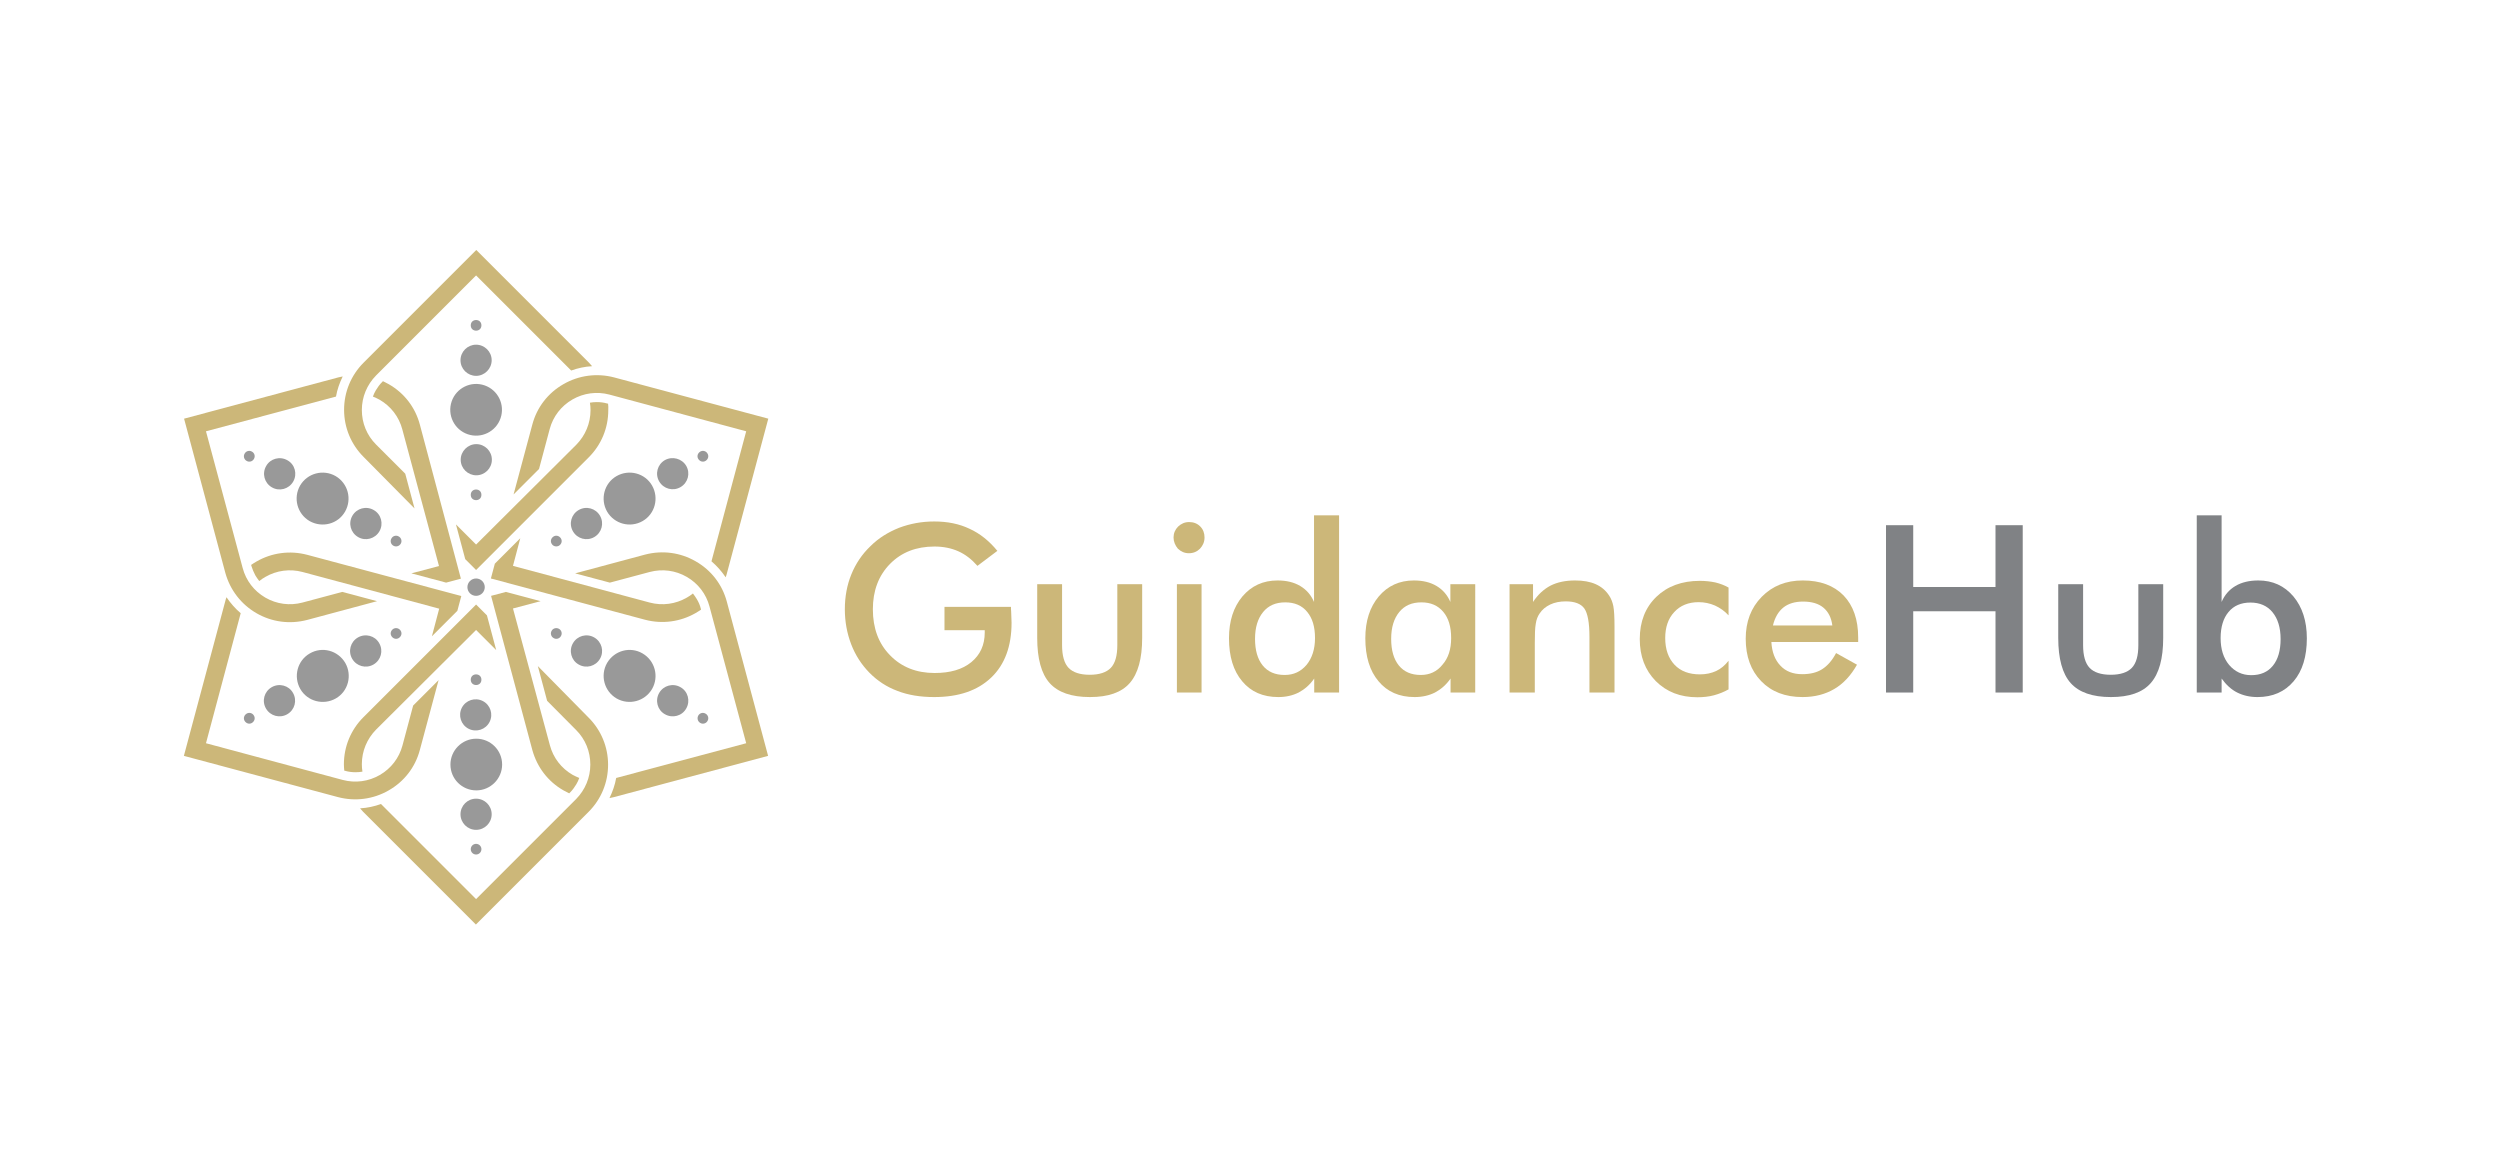 <?xml version="1.0" encoding="utf-8"?>
<!-- Generator: Adobe Illustrator 23.1.0, SVG Export Plug-In . SVG Version: 6.00 Build 0)  -->
<svg version="1.1" xmlns="http://www.w3.org/2000/svg" xmlns:xlink="http://www.w3.org/1999/xlink" x="0px" y="0px"
	 viewBox="0 0 1267.1 595.3" style="enable-background:new 0 0 1267.1 595.3;" xml:space="preserve">
<style type="text/css">
	.st0{fill:#CCB779;}
	.st1{fill:#808285;}
	.st2{fill:#999999;}
</style>
<g id="Logo">
</g>
<g id="Logo_Text">
	<g>
		<g>
			<path class="st0" d="M478.8,307.6h33.6c0,0.6,0,1.4,0.1,2.4c0.1,2.7,0.2,4.6,0.2,5.6c0,11.9-3.4,21.2-10.3,27.8
				s-16.5,9.9-28.9,9.9c-7,0-13.2-1-18.6-3.1c-5.4-2-10.2-5.1-14.3-9.3c-4-4.1-7.1-8.9-9.2-14.4c-2.1-5.5-3.2-11.4-3.2-17.7
				c0-6.4,1.1-12.3,3.3-17.7c2.2-5.4,5.4-10.2,9.7-14.3c4.1-4.1,9-7.1,14.5-9.3c5.6-2.1,11.5-3.2,17.8-3.2c6.7,0,12.7,1.2,17.9,3.7
				c5.3,2.4,10,6.2,14.1,11.2l-10.1,7.6c-2.9-3.3-6.1-5.8-9.7-7.4c-3.6-1.6-7.6-2.4-12.1-2.4c-9.2,0-16.7,2.9-22.5,8.8
				c-5.8,5.9-8.7,13.6-8.7,23c0,9.6,2.9,17.4,8.7,23.3c5.8,6,13.4,9,22.6,9c7.9,0,14.1-1.8,18.6-5.5c4.5-3.7,6.8-8.7,6.8-15v-1.2
				h-20.4V307.6z"/>
			<path class="st0" d="M538.3,296.1v30.9c0,5.3,1.1,9.2,3.3,11.5s5.8,3.5,10.7,3.5c4.9,0,8.5-1.2,10.7-3.5s3.3-6.1,3.3-11.5v-30.9
				h12.6v27.2c0,10.5-2.1,18.1-6.3,22.9c-4.2,4.8-10.9,7.1-20.2,7.1c-9.4,0-16.2-2.4-20.4-7.1c-4.2-4.7-6.3-12.4-6.3-22.9v-27.2
				H538.3z"/>
			<path class="st0" d="M594.8,272.4c0-2.1,0.8-4,2.3-5.5c1.6-1.5,3.4-2.3,5.6-2.3c2.2,0,4.1,0.7,5.6,2.2c1.5,1.5,2.2,3.4,2.2,5.6
				c0,2.2-0.8,4.1-2.3,5.7c-1.5,1.5-3.4,2.3-5.6,2.3c-2.2,0-4-0.8-5.6-2.3C595.6,276.4,594.8,274.5,594.8,272.4z M596.5,351v-54.9
				H609V351H596.5z"/>
			<path class="st0" d="M666.1,261.2h12.6V351h-12.6v-7.1c-2.2,3.2-4.9,5.5-7.9,7.1c-3,1.5-6.4,2.3-10.3,2.3c-7.8,0-13.9-2.7-18.3-8
				c-4.5-5.3-6.7-12.6-6.7-21.8c0-8.8,2.3-15.8,6.8-21.2c4.6-5.4,10.5-8.1,17.8-8.1c4.5,0,8.3,0.9,11.5,2.8c3.2,1.9,5.5,4.6,7,8.1
				V261.2z M666.5,323.4c0-5.7-1.3-10.1-4-13.3c-2.6-3.2-6.3-4.8-11.1-4.8s-8.5,1.6-11.2,4.9c-2.7,3.3-4.1,7.8-4.1,13.6
				c0,5.8,1.3,10.3,3.9,13.5c2.6,3.2,6.3,4.8,11.1,4.8c4.6,0,8.2-1.7,11.1-5.1C665,333.6,666.5,329,666.5,323.4z"/>
			<path class="st0" d="M747.8,351h-12.6v-7.1c-2.2,3.2-4.9,5.5-7.9,7.1c-3,1.5-6.4,2.3-10.3,2.3c-7.8,0-13.9-2.7-18.3-8
				c-4.5-5.3-6.7-12.6-6.7-21.8c0-8.8,2.3-15.8,6.8-21.2c4.6-5.4,10.5-8.1,17.8-8.1c4.5,0,8.3,0.9,11.5,2.8c3.2,1.9,5.5,4.6,7,8.1
				v-9h12.6V351z M735.5,323.4c0-5.7-1.3-10.1-4-13.3s-6.3-4.8-11.1-4.8s-8.5,1.6-11.2,4.9c-2.7,3.3-4.1,7.8-4.1,13.6
				c0,5.8,1.3,10.3,3.9,13.5c2.6,3.2,6.3,4.8,11.1,4.8c4.5,0,8.2-1.7,11-5.2C734.1,333.5,735.5,329,735.5,323.4z"/>
			<path class="st0" d="M765.1,351v-54.9H777v9c2.5-3.8,5.5-6.5,8.9-8.3c3.4-1.7,7.5-2.6,12.4-2.6c4.1,0,7.6,0.6,10.5,1.9
				c2.9,1.3,5.1,3.2,6.8,5.8c1,1.5,1.7,3.3,2.1,5.3c0.4,2,0.6,5.5,0.6,10.5V351h-12.7v-28.2c0-7.2-0.9-12-2.6-14.4s-4.9-3.6-9.4-3.6
				c-2.9,0-5.6,0.5-7.9,1.6c-2.3,1.1-4.1,2.6-5.4,4.6c-0.9,1.3-1.6,3-1.9,5.1c-0.4,2.1-0.5,5.4-0.5,9.9v25H765.1z"/>
			<path class="st0" d="M876,311.8c-1.9-2.1-4.2-3.7-6.8-4.9c-2.6-1.1-5.3-1.7-8.3-1.7c-5.1,0-9.3,1.7-12.3,5
				c-3.1,3.3-4.6,7.7-4.6,13.2c0,5.7,1.6,10.2,4.7,13.5c3.1,3.3,7.4,4.9,12.9,4.9c3.1,0,5.8-0.6,8.2-1.7s4.5-2.9,6.3-5.2v14.5
				c-2.3,1.3-4.8,2.3-7.4,3c-2.6,0.7-5.5,1-8.4,1c-8.6,0-15.6-2.7-21.1-8.2c-5.4-5.5-8.1-12.6-8.1-21.3c0-8.8,2.8-16,8.4-21.4
				c5.6-5.4,13-8.1,22-8.1c2.9,0,5.5,0.3,7.9,0.8c2.4,0.6,4.6,1.4,6.7,2.6V311.8z"/>
			<path class="st0" d="M941.7,325.4h-43.9c0.3,5.1,1.8,9.1,4.6,12c2.7,2.9,6.4,4.3,11,4.3c4.1,0,7.4-0.8,10.1-2.5
				c2.7-1.7,5.1-4.4,7.1-8.2l10.6,5.9c-3.1,5.5-6.9,9.6-11.5,12.3c-4.6,2.7-9.9,4.1-16.1,4.1c-8.8,0-15.8-2.7-21-8.1
				c-5.2-5.4-7.8-12.5-7.8-21.5c0-8.6,2.7-15.7,8.1-21.2c5.4-5.5,12.3-8.3,20.8-8.3c8.8,0,15.7,2.5,20.7,7.6
				c4.9,5.1,7.4,12.2,7.4,21.3V325.4z M928.7,317c-0.5-3.9-2-6.9-4.5-9c-2.5-2.1-6-3.1-10.3-3.1c-4.1,0-7.5,1-10,3
				c-2.5,2-4.3,5-5.3,9.1H928.7z"/>
			<path class="st1" d="M955.9,351v-84.8h13.8v31.3h41.7v-31.3h13.8V351h-13.8v-41.2h-41.7V351H955.9z"/>
			<path class="st1" d="M1055.8,296.1v30.9c0,5.3,1.1,9.2,3.3,11.5s5.8,3.5,10.7,3.5c4.9,0,8.5-1.2,10.7-3.5s3.3-6.1,3.3-11.5v-30.9
				h12.6v27.2c0,10.5-2.1,18.1-6.3,22.9c-4.2,4.8-10.9,7.1-20.2,7.1c-9.4,0-16.2-2.4-20.4-7.1s-6.3-12.4-6.3-22.9v-27.2H1055.8z"/>
			<path class="st1" d="M1126,261.2v43.9c1.5-3.5,3.8-6.2,7-8.1c3.2-1.9,7.1-2.8,11.6-2.8c7.3,0,13.2,2.7,17.8,8.1
				c4.5,5.4,6.8,12.5,6.8,21.2c0,9.2-2.2,16.5-6.7,21.8c-4.5,5.3-10.6,8-18.3,8c-3.9,0-7.3-0.8-10.3-2.3c-3-1.5-5.6-3.9-7.9-7.1v7.1
				h-12.6v-89.8H1126z M1125.5,323.4c0,5.6,1.4,10.1,4.3,13.6c2.9,3.4,6.6,5.2,11.2,5.2c4.8,0,8.4-1.6,11-4.8
				c2.6-3.2,3.9-7.7,3.9-13.5c0-5.8-1.4-10.3-4.1-13.6c-2.7-3.3-6.5-4.9-11.2-4.9s-8.5,1.6-11.1,4.8
				C1126.9,313.3,1125.5,317.7,1125.5,323.4z"/>
		</g>
		<g>
			<path class="st0" d="M210.1,257.7l-4.7-17.6l-14.8-14.8c-4.7-4.7-7.2-10.9-7.2-17.5s2.6-12.8,7.2-17.5l50.7-50.7l48.2,48.2
				c3.3-1.2,6.9-2,10.6-2.2c-0.5-0.6-1.1-1.2-1.6-1.8l-57.1-57.1l-57.1,57.1c-6.4,6.4-9.9,14.9-9.9,23.9c0,9,3.5,17.5,9.9,23.9
				L210.1,257.7z"/>
			<path class="st0" d="M308.2,204.6l-0.5-0.1c-1.7-0.5-3.5-0.7-5.2-0.7c-1.2,0-2.3,0.1-3.5,0.3c0.2,1.2,0.3,2.5,0.3,3.8
				c0,6.6-2.6,12.8-7.2,17.5L241.3,276l-10.2-10.2l4.7,17.6l5.5,5.5l57.1-57.1c6.4-6.4,9.9-14.9,9.9-23.9
				C308.4,206.7,308.3,205.7,308.2,204.6z"/>
			<path class="st0" d="M130,310.8c7.8,4.5,16.9,5.7,25.7,3.4l35.4-9.5l-17.6-4.7l-20.2,5.4c-6.4,1.7-13.1,0.8-18.8-2.5
				c-5.7-3.3-9.8-8.6-11.5-15l-18.6-69.3l65.9-17.6c0.6-3.5,1.8-6.9,3.4-10.2c-0.8,0.2-1.6,0.3-2.3,0.5l-78.1,20.9l20.9,78.1
				C116.6,299,122.2,306.3,130,310.8z"/>
			<path class="st0" d="M212.8,215.2c-2.3-8.7-7.9-16-15.8-20.5c-0.9-0.5-1.9-1-2.9-1.5l-0.4,0.4c-1.3,1.3-2.3,2.7-3.2,4.2
				c-0.6,1-1.1,2.1-1.5,3.2c1.2,0.5,2.3,1,3.4,1.6c5.7,3.3,9.8,8.6,11.5,15l18.6,69.3l-14,3.7l17.6,4.7l7.5-2L212.8,215.2z"/>
			<path class="st0" d="M212.8,380.1l9.5-35.4l-12.9,12.9l-5.4,20.2c-1.7,6.4-5.8,11.7-11.5,15c-5.7,3.3-12.4,4.2-18.8,2.5
				l-69.3-18.6l17.6-65.9c-2.7-2.3-5.1-5-7.2-8.1c-0.3,0.8-0.5,1.5-0.7,2.3l-20.9,78.1l78.1,20.9c8.7,2.3,17.9,1.1,25.7-3.4
				C204.9,396.1,210.5,388.8,212.8,380.1z"/>
			<path class="st0" d="M129.4,291.6c0.6,1,1.3,2,2,2.9c1-0.8,2-1.5,3.1-2.1c5.7-3.3,12.4-4.2,18.8-2.5l69.3,18.6l-3.7,14l12.9-12.9
				l2-7.5l-78.1-20.9c-8.7-2.3-17.9-1.1-25.7,3.4c-0.9,0.5-1.8,1.1-2.7,1.7l0.1,0.5C127.9,288.4,128.6,290.1,129.4,291.6z"/>
			<path class="st0" d="M272.6,337.6l4.7,17.6L292,370c4.7,4.7,7.2,10.9,7.2,17.5c0,6.6-2.6,12.8-7.2,17.5l-50.7,50.7l-48.2-48.2
				c-3.3,1.2-6.9,2-10.6,2.2c0.5,0.6,1.1,1.2,1.6,1.8l57.1,57.1l57.1-57.1c6.4-6.4,9.9-14.9,9.9-23.9c0-9-3.5-17.5-9.9-23.9
				L272.6,337.6z"/>
			<path class="st0" d="M241.3,319.3l10.2,10.2l-4.7-17.6l-5.5-5.5l-57.1,57.1c-6.4,6.4-9.9,14.9-9.9,23.9c0,1.1,0.1,2.2,0.2,3.2
				l0.5,0.1c1.7,0.5,3.5,0.7,5.2,0.7c1.2,0,2.3-0.1,3.5-0.3c-0.2-1.2-0.3-2.5-0.3-3.8c0-6.6,2.6-12.8,7.2-17.5L241.3,319.3z"/>
			<path class="st0" d="M352.6,284.5c-7.8-4.5-16.9-5.7-25.7-3.4l-35.4,9.5l17.6,4.7l20.2-5.4c6.4-1.7,13.1-0.8,18.8,2.5
				c5.7,3.3,9.8,8.6,11.5,15l18.6,69.3l-65.9,17.6c-0.6,3.5-1.8,6.9-3.4,10.2c0.8-0.2,1.6-0.3,2.3-0.5l78.1-20.9L368.4,305
				C366.1,296.3,360.5,289,352.6,284.5z"/>
			<path class="st0" d="M285.6,400.6c0.9,0.5,1.9,1,2.9,1.5l0.4-0.4c1.3-1.3,2.3-2.7,3.2-4.2c0.6-1,1.1-2.1,1.5-3.2
				c-1.2-0.5-2.3-1-3.4-1.6c-5.7-3.3-9.8-8.6-11.5-15L260,308.4l14-3.7l-17.6-4.7l-7.5,2l20.9,78.1
				C272.2,388.8,277.7,396.1,285.6,400.6z"/>
			<path class="st0" d="M269.8,215.2l-9.5,35.4l12.9-12.9l5.4-20.2c1.7-6.4,5.8-11.7,11.5-15c5.7-3.3,12.4-4.2,18.8-2.5l69.3,18.6
				l-17.6,65.9c2.7,2.3,5.1,5,7.2,8.1c0.3-0.8,0.5-1.5,0.7-2.3l20.9-78.1l-78.1-20.9c-8.7-2.3-17.9-1.1-25.7,3.4
				C277.7,199.2,272.1,206.5,269.8,215.2z"/>
			<path class="st0" d="M353.2,303.7c-0.6-1-1.3-2-2-2.9c-1,0.8-2,1.5-3.1,2.1c-5.7,3.3-12.4,4.2-18.8,2.5L260,286.8l3.7-14
				l-12.9,12.9l-2,7.5l78.1,20.9c8.7,2.3,17.9,1.1,25.7-3.4c0.9-0.5,1.8-1.1,2.7-1.7l-0.1-0.5C354.8,306.8,354.1,305.2,353.2,303.7z
				"/>
			<circle class="st2" cx="241.3" cy="164.9" r="2.7"/>
			<path class="st2" d="M233.4,182.6c0,4.4,3.6,7.9,7.9,7.9s7.9-3.6,7.9-7.9c0-4.4-3.6-7.9-7.9-7.9S233.4,178.2,233.4,182.6z"/>
			<circle class="st2" cx="241.3" cy="250.8" r="2.7"/>
			<path class="st2" d="M249.3,233c0-4.4-3.6-7.9-7.9-7.9s-7.9,3.6-7.9,7.9c0,4.4,3.6,7.9,7.9,7.9S249.3,237.4,249.3,233z"/>
			
				<ellipse transform="matrix(0.325 -0.946 0.946 0.325 -33.688 368.436)" class="st2" cx="241.3" cy="207.8" rx="13.1" ry="13.1"/>
			<path class="st2" d="M127.7,228.9c-1.3-0.8-3-0.3-3.7,1c-0.8,1.3-0.3,3,1,3.7c1.3,0.8,3,0.3,3.7-1
				C129.5,231.3,129,229.6,127.7,228.9z"/>
			<path class="st2" d="M148.6,244.1c2.2-3.8,0.9-8.7-2.9-10.8c-3.8-2.2-8.7-0.9-10.8,2.9c-2.2,3.8-0.9,8.6,2.9,10.8
				S146.4,247.9,148.6,244.1z"/>
			<path class="st2" d="M203.1,275.6c0.8-1.3,0.3-3-1-3.7c-1.3-0.8-3-0.3-3.7,1c-0.8,1.3-0.3,3,1,3.7
				C200.7,277.3,202.3,276.9,203.1,275.6z"/>
			<path class="st2" d="M192.3,269.3c2.2-3.8,0.9-8.7-2.9-10.8c-3.8-2.2-8.6-0.9-10.8,2.9c-2.2,3.8-0.9,8.6,2.9,10.8
				C185.2,274.4,190.1,273.1,192.3,269.3z"/>
			<path class="st2" d="M174.9,259.3c3.6-6.3,1.5-14.3-4.8-18c-6.3-3.6-14.3-1.5-18,4.8c-3.6,6.3-1.5,14.3,4.8,18
				C163.3,267.7,171.3,265.6,174.9,259.3z"/>
			<path class="st2" d="M125,361.7c-1.3,0.8-1.8,2.4-1,3.7c0.8,1.3,2.4,1.8,3.7,1c1.3-0.8,1.8-2.4,1-3.7
				C128,361.4,126.3,360.9,125,361.7z"/>
			<path class="st2" d="M137.7,348.3c-3.8,2.2-5.1,7-2.9,10.8c2.2,3.8,7,5.1,10.8,2.9c3.8-2.2,5.1-7,2.9-10.8
				C146.4,347.4,141.5,346.1,137.7,348.3z"/>
			<path class="st2" d="M199.4,318.7c-1.3,0.8-1.8,2.4-1,3.7c0.8,1.3,2.4,1.8,3.7,1c1.3-0.8,1.8-2.4,1-3.7
				C202.3,318.4,200.7,318,199.4,318.7z"/>
			<path class="st2" d="M181.4,323.1c-3.8,2.2-5.1,7-2.9,10.8c2.2,3.8,7,5.1,10.8,2.9c3.8-2.2,5.1-7,2.9-10.8
				C190.1,322.2,185.2,320.9,181.4,323.1z"/>
			<path class="st2" d="M157,331.2c-6.3,3.6-8.4,11.7-4.8,18c3.6,6.3,11.7,8.4,18,4.8c6.3-3.6,8.4-11.7,4.8-18
				C171.3,329.7,163.3,327.5,157,331.2z"/>
			<path class="st2" d="M238.6,430.4c0,1.5,1.2,2.7,2.7,2.7c1.5,0,2.7-1.2,2.7-2.7c0-1.5-1.2-2.7-2.7-2.7
				C239.8,427.7,238.6,428.9,238.6,430.4z"/>
			<circle class="st2" cx="241.3" cy="412.7" r="7.9"/>
			<circle class="st2" cx="241.3" cy="344.5" r="2.7"/>
			
				<ellipse transform="matrix(0.453 -0.891 0.891 0.453 -190.932 413.256)" class="st2" cx="241.3" cy="362.2" rx="7.9" ry="7.9"/>
			<path class="st2" d="M254.5,387.5c0-7.3-5.9-13.1-13.1-13.1s-13.1,5.9-13.1,13.1c0,7.3,5.9,13.1,13.1,13.1
				S254.5,394.7,254.5,387.5z"/>
			<path class="st2" d="M354.9,366.4c1.3,0.8,3,0.3,3.7-1c0.8-1.3,0.3-3-1-3.7c-1.3-0.8-3-0.3-3.7,1
				C353.2,364,353.6,365.6,354.9,366.4z"/>
			<path class="st2" d="M334.1,351.2c-2.2,3.8-0.9,8.7,2.9,10.8c3.8,2.2,8.7,0.9,10.8-2.9c2.2-3.8,0.9-8.7-2.9-10.8
				C341.1,346.1,336.3,347.4,334.1,351.2z"/>
			<path class="st2" d="M279.6,319.7c-0.8,1.3-0.3,3,1,3.7c1.3,0.8,3,0.3,3.7-1c0.8-1.3,0.3-3-1-3.7
				C282,318,280.3,318.4,279.6,319.7z"/>
			<path class="st2" d="M290.4,326c-2.2,3.8-0.9,8.7,2.9,10.8c3.8,2.2,8.6,0.9,10.8-2.9c2.2-3.8,0.9-8.6-2.9-10.8
				C297.4,320.9,292.6,322.2,290.4,326z"/>
			<path class="st2" d="M307.7,336c-3.6,6.3-1.5,14.3,4.8,18c6.3,3.6,14.3,1.5,18-4.8c3.6-6.3,1.5-14.3-4.8-18
				C319.4,327.5,311.4,329.7,307.7,336z"/>
			<path class="st2" d="M354.9,228.9c-1.3,0.8-1.8,2.4-1,3.7c0.8,1.3,2.4,1.8,3.7,1c1.3-0.8,1.8-2.4,1-3.7
				C357.9,228.6,356.2,228.1,354.9,228.9z"/>
			<path class="st2" d="M337,233.2c-3.8,2.2-5.1,7-2.9,10.8c2.2,3.8,7,5.1,10.8,2.9c3.8-2.2,5.1-7,2.9-10.8
				C345.6,232.4,340.8,231.1,337,233.2z"/>
			<path class="st2" d="M283.3,276.6c1.3-0.8,1.8-2.4,1-3.7c-0.8-1.3-2.4-1.8-3.7-1c-1.3,0.8-1.8,2.4-1,3.7
				C280.3,276.9,282,277.3,283.3,276.6z"/>
			<path class="st2" d="M301.2,272.2c3.8-2.2,5.1-7,2.9-10.8c-2.2-3.8-7-5.1-10.8-2.9c-3.8,2.2-5.1,7-2.9,10.8
				S297.4,274.4,301.2,272.2z"/>
			<path class="st2" d="M325.7,264.1c6.3-3.6,8.4-11.7,4.8-18c-3.6-6.3-11.7-8.4-18-4.8c-6.3,3.6-8.4,11.7-4.8,18
				C311.4,265.6,319.4,267.7,325.7,264.1z"/>
			<circle class="st2" cx="241.3" cy="297.6" r="4.4"/>
		</g>
	</g>
</g>
</svg>
